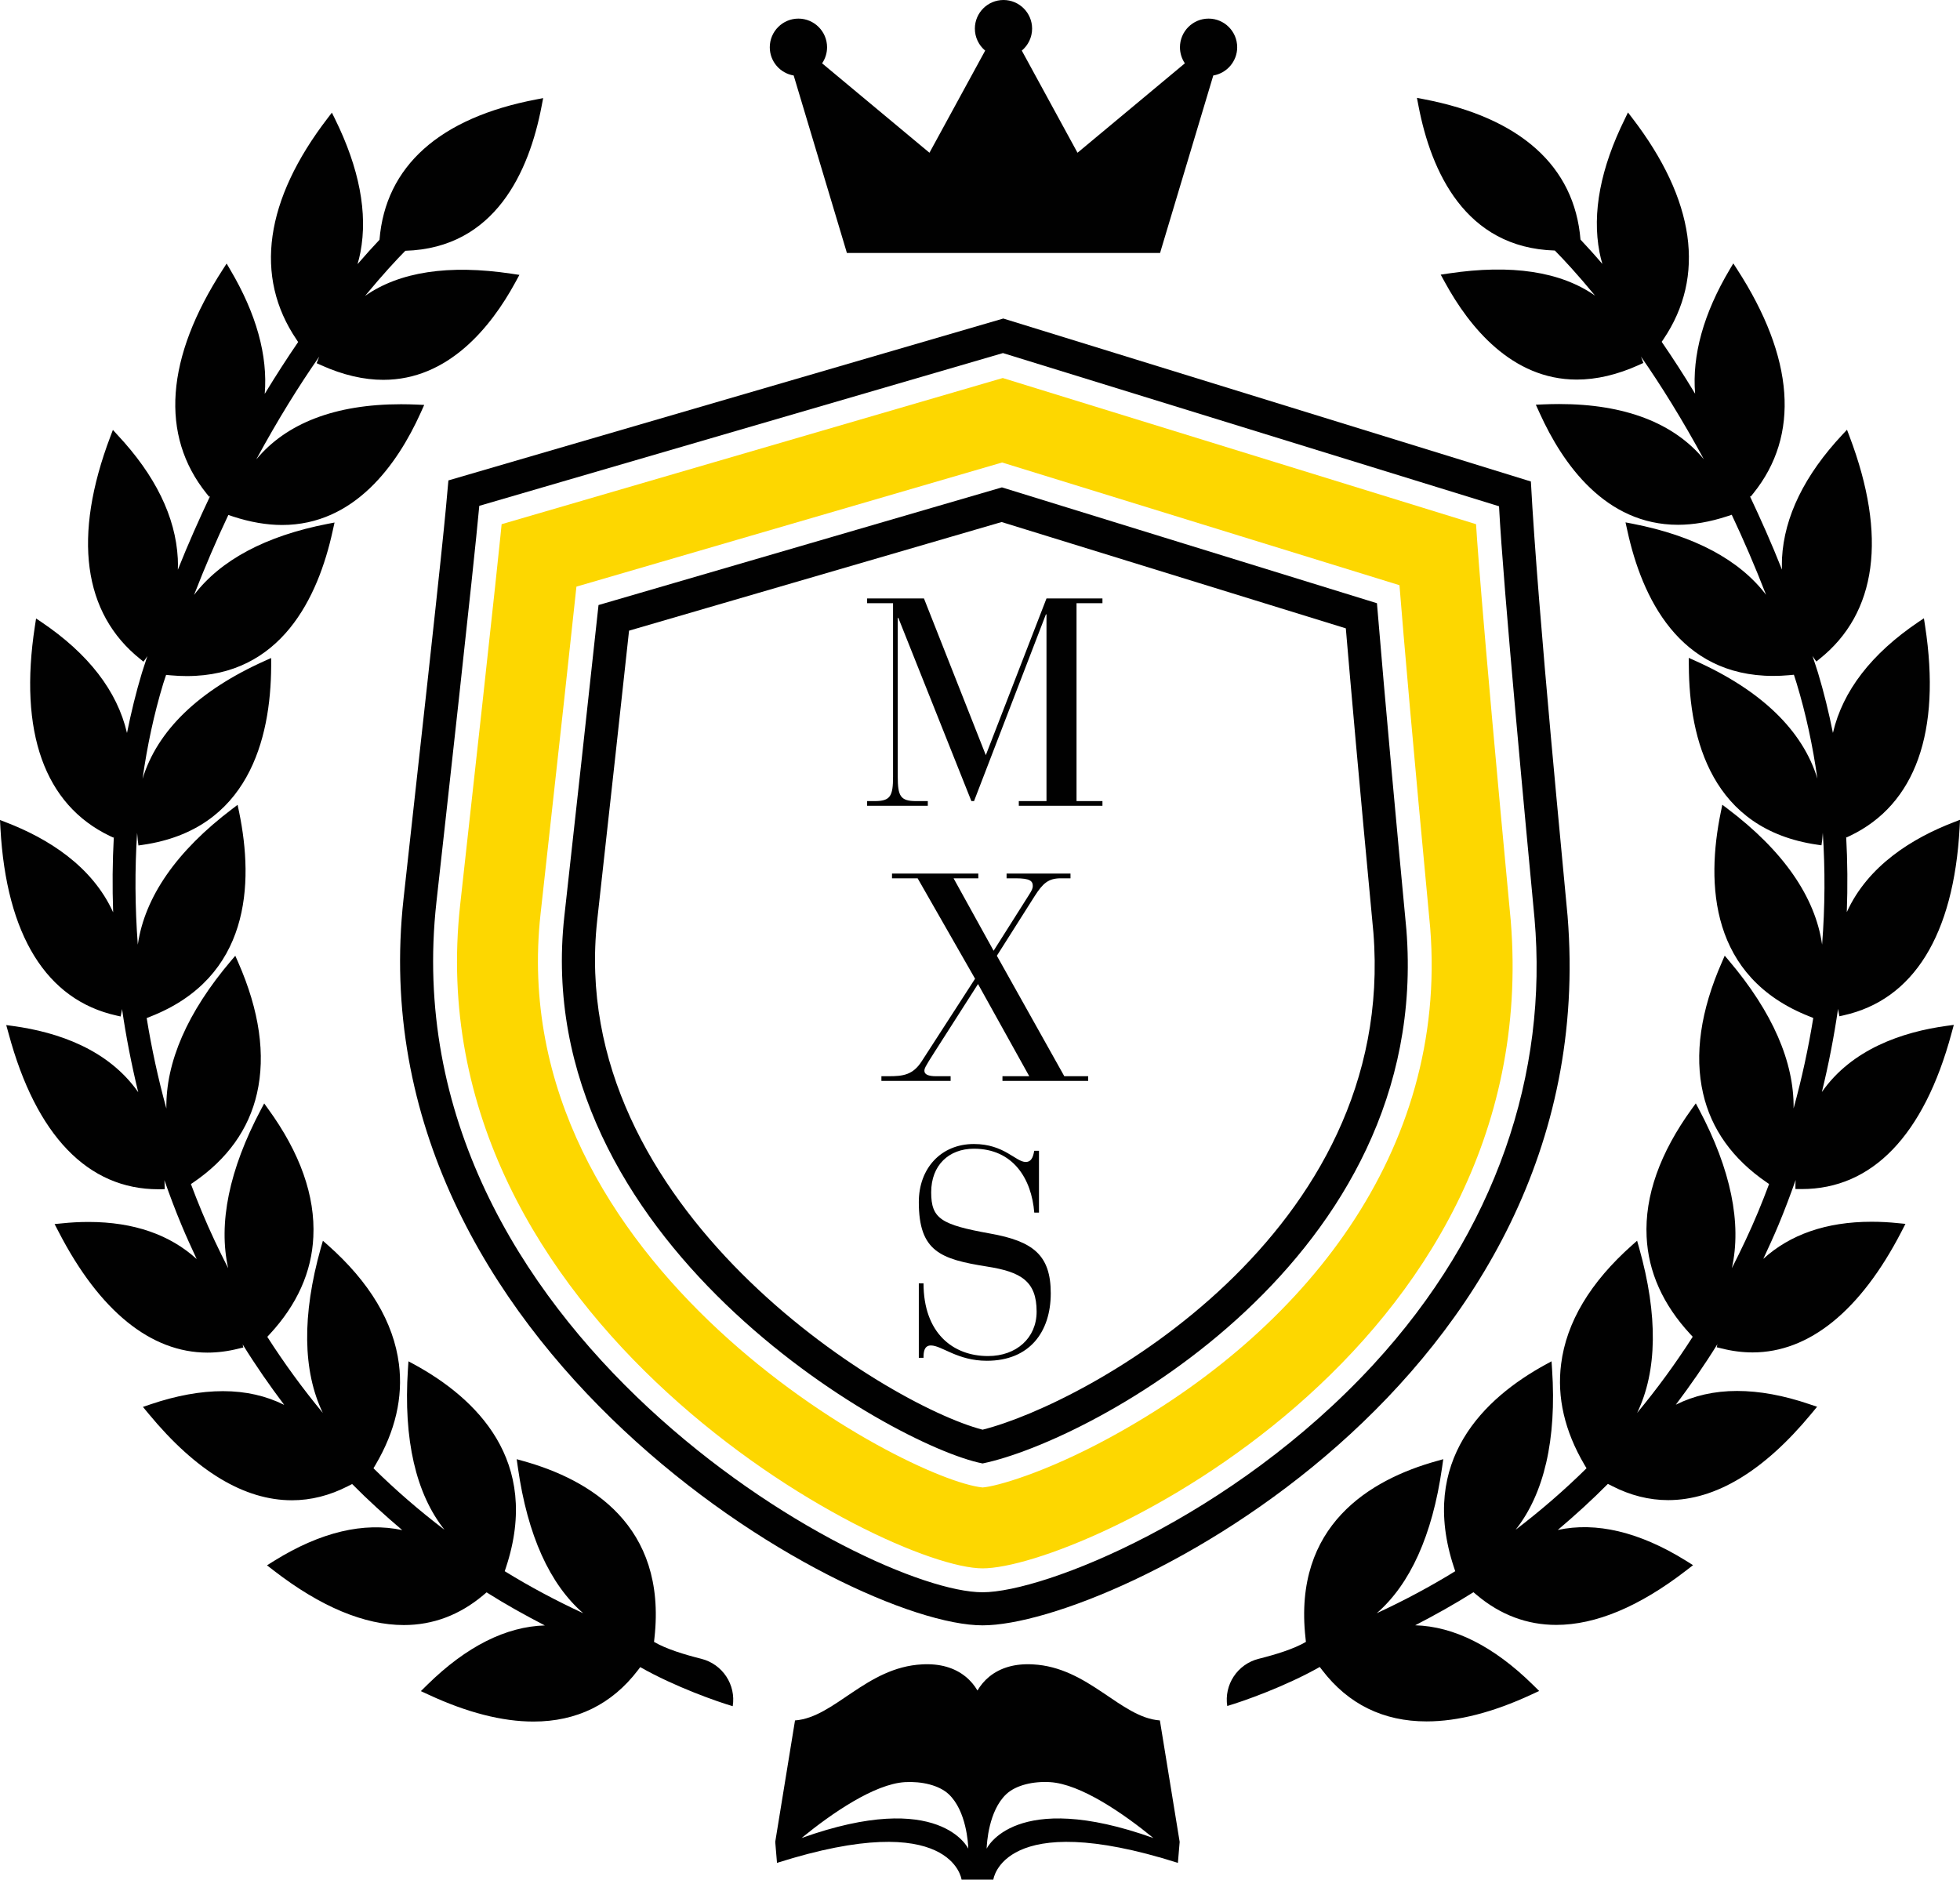 <?xml version="1.0" encoding="utf-8"?>
<!-- Generator: Adobe Illustrator 28.1.0, SVG Export Plug-In . SVG Version: 6.00 Build 0)  -->
<svg version="1.1" id="Layer_1" xmlns="http://www.w3.org/2000/svg" xmlns:xlink="http://www.w3.org/1999/xlink" x="0px" y="0px"
	 viewBox="0 0 399.29 382.92" style="enable-background:new 0 0 399.29 382.92;" xml:space="preserve">
<style type="text/css">
	.st0{fill:#010101;}
	.st1{fill:#FDD700;}
</style>
<g>
	<path class="st0" d="M200.17,331.12c-27.55,0-128.1-56.63-117.95-148.11c8.67-78.12,8.38-76.93,9.13-85.14
		c10.13-2.96-7.29,2.12,113.04-32.98l107.48,33.2c1.41,26.65,6.96,82.49,7.48,88.56C326.99,281.47,226.65,331.12,200.17,331.12z
		 M97.64,103.05c-1.13,12.47-6.99,65.03-8.73,80.71c-9.69,87.29,87.73,140.62,111.25,140.62c12.53,0,50.86-15.21,79.56-46.32
		c25.22-27.34,35.65-59.59,32.89-90.96c-1.61-17.03-6.37-67.47-7.23-83.96L204.32,71.93L97.64,103.05z M200.17,298.14
		c-18.46-3.62-92.52-45.57-85.2-111.5c2.29-20.66,4.76-43.01,6.96-63.38l82.18-23.97l76.4,23.6c1.76,21.14,3.98,45.22,6,66.53
		C291.8,256.5,222.34,293.57,200.17,298.14z M128.15,128.48c-1.53,14.16-3.71,33.96-6.48,58.92c-6.52,58.76,58.85,98.77,78.5,103.86
		c21.39-5.38,84.46-39.95,79.62-101.24c-2.96-31.36-4.67-50.8-5.62-62.01l-70.12-21.66L128.15,128.48z"/>
	<path class="st1" d="M204.15,94.22l80.95,25c0.89,11.12,2.69,32.01,6.26,69.81c3.62,45.51-25.63,82.29-65.35,103.88
		c-13.27,7.21-23.16,9.94-25.84,10.12c-15.44-1.53-98.02-45.03-90.04-116.92c4.07-36.66,6.2-56.25,7.3-66.6L204.15,94.22z
		 M204.28,77.01l-102.09,29.78c0,0-0.7,7.79-8.44,77.5c-9.43,85.01,86.68,135.22,106.42,135.22c19.73,0,114.7-44.01,107.6-131.92
		c-6.36-67.34-7.07-80.8-7.07-80.8L204.28,77.01z"/>
</g>
<g>
	<path class="st0" d="M149.27,347.59c0.69-4.39-2.08-8.56-6.38-9.65c-3.43-0.86-7.18-2-9.65-3.45l0.09-0.86
		c2.52-22.87-13.13-32.19-26.71-35.98l-1.36-0.38l0.25,1.75c1.96,13.79,6.5,23.74,13.3,29.63c-5.53-2.56-10.86-5.4-15.99-8.56
		l0.26-0.78c7.21-21.79-6.18-34.51-18.68-41.34l-1.19-0.64l-0.11,1.63c-0.94,14.38,1.64,25.36,7.44,32.68
		c-5.08-3.86-9.9-8.03-14.46-12.52l0.44-0.74c4.01-6.82,5.61-13.71,4.75-20.49c-1.09-8.53-5.96-16.69-14.5-24.25l-0.99-0.87
		l-0.42,1.45c-3.87,13.77-3.69,25.13,0.4,33.62c-4.05-4.9-7.83-10.06-11.31-15.5l0.5-0.54c5.55-5.99,8.55-12.65,8.88-19.82
		c0.41-8.33-2.69-17.11-9.22-26.09l-0.79-1.1l-0.66,1.24c-6.51,12.28-8.71,23.21-6.68,32.33c-1.89-3.72-3.71-7.52-5.34-11.45
		c-0.79-1.88-1.53-3.79-2.25-5.69l0.52-0.35c6.92-4.74,11.28-10.83,12.94-18.12c1.79-7.84,0.51-16.84-3.84-26.73l-0.58-1.31
		l-0.87,1.02c-8.91,10.5-13.31,20.68-13.17,30.1c-1.68-6.1-3.01-12.26-4.01-18.43l0.76-0.3c20.37-8,21.07-27.05,18.08-41.62
		l-0.32-1.52l-1.05,0.8c-11.38,8.59-17.87,17.98-19.28,27.69c-0.58-7.71-0.62-15.34-0.14-22.79c0.05,0.48,0.07,0.96,0.13,1.47
		l0.14,1.11l0.89-0.13c21.45-3.11,26.07-21.49,26.15-36.38v-1.68l-1.25,0.56c-13.54,6.06-21.96,14.25-24.95,24.05
		c0.94-6.69,2.33-13.19,4.21-19.39c0.18-0.61,0.4-1.17,0.59-1.79v0.01l0.96,0.09c1.12,0.1,2.21,0.15,3.25,0.15c0,0,0,0,0.01,0
		c19.21,0,26.75-16.06,29.7-29.52l0.39-1.76l-1.41,0.27c-12.63,2.46-21.81,7.38-27.21,14.48c2.25-5.78,4.58-11.21,6.99-16.3
		l0.96,0.33c3.46,1.13,6.82,1.72,9.99,1.72c14.76,0,23.48-12.37,28.18-22.75l0.77-1.71l-1.55-0.07c-0.97-0.04-2.04-0.07-3.18-0.07
		c-13.44,0-23.39,3.89-29.48,11.24c4.37-8.08,8.75-15.09,12.83-20.95c-0.03,0.06-0.05,0.1-0.07,0.16l-0.46,1.19l0.98,0.44
		c4.36,1.96,8.6,2.95,12.59,2.95c0,0,0.01,0,0.01,0c13.24,0,21.91-10.74,26.84-19.76l0.88-1.62l-1.54-0.23
		c-12.89-1.94-22.89-0.39-29.9,4.51c3.59-4.35,6.47-7.44,8.2-9.19c18.33-0.55,25.22-16.2,27.75-29.39l0.33-1.71l-1.36,0.26
		C89.53,24,78.52,33.89,77.31,48.85c-1.28,1.35-2.76,2.98-4.47,4.96c0.23-0.78,0.42-1.57,0.58-2.39c1.54-8-0.22-17.15-5.18-27.2
		l-0.63-1.27l-0.82,1.07c-12.86,16.72-15.07,32.34-6.38,45.16l0.33,0.5c-2.21,3.22-4.47,6.72-6.81,10.56
		c0.65-7.81-1.71-16.33-7.06-25.35l-0.7-1.2l-0.75,1.16c-11.7,18.05-12.85,33.85-3.35,45.69l0.55,0.68l0.19-0.17
		c-2.24,4.73-4.45,9.68-6.58,15.02c0.03-0.77,0.03-1.53-0.01-2.3c-0.45-8.48-4.59-16.96-12.33-25.21L23,87.58l-0.52,1.37
		c-7.7,20.32-5.59,35.99,6.1,45.32l0.65,0.53l0.52-0.73c0.1-0.13,0.17-0.27,0.27-0.41c-0.36,1.17-0.76,2.27-1.12,3.45
		c-1.2,3.97-2.19,8.06-3.03,12.22c0-0.01,0-0.03-0.01-0.05c-1.99-8.51-7.85-16.09-17.4-22.54L7.35,126l-0.24,1.56
		c-3.32,21.57,1.95,36.35,15.25,42.74l0.76,0.35l0.07-0.19c-0.28,5.07-0.32,10.21-0.14,15.4c-4.3-9.47-13.35-15.07-21.77-18.31
		L0,167.05l0.09,1.71c1.2,21.77,9.38,34.96,23.64,38.13l0.85,0.19l0.21-1.06c0.03-0.16,0.04-0.3,0.07-0.46
		c0.83,5.67,1.93,11.33,3.3,16.95c-6.09-8.72-16.34-12.23-25.44-13.48l-1.45-0.2l0.49,1.76c5.59,20.74,16.15,31.69,30.5,31.69
		l1.29-0.01l-0.02-1.18c0-0.23-0.03-0.43-0.04-0.66c1.1,3.11,2.25,6.2,3.53,9.24c0.96,2.32,2.01,4.57,3.05,6.83
		c-5.41-4.93-12.77-7.56-22.05-7.56c-1.85,0-3.63,0.1-5.33,0.28l-1.57,0.15l0.87,1.67c8.29,16.04,18.75,24.51,30.26,24.52
		c2.07,0,4.19-0.27,6.33-0.81l0.99-0.24l-0.14-0.63c2.64,4.28,5.49,8.37,8.47,12.33c-3.68-1.84-7.84-2.8-12.48-2.8
		c-4.54,0-9.48,0.9-14.71,2.67l-1.59,0.54l1.2,1.45c9.65,11.67,19.46,17.57,29.15,17.57c3.85,0,7.68-0.96,11.4-2.87l0.87-0.44
		c3.26,3.3,6.68,6.4,10.21,9.39c-7.8-1.69-16.62,0.38-26.03,6.22l-1.53,0.95l1.45,1.12c9.5,7.33,18.4,11.05,26.43,11.05
		c5.92,0,11.37-2.04,16.17-6.08l0.69-0.58c3.83,2.43,7.81,4.64,11.87,6.74c-7.88,0.22-15.97,4.25-23.93,12.07l-1.33,1.31l1.58,0.73
		c7.81,3.63,14.99,5.47,21.35,5.47c8.82,0,15.97-3.51,21.27-10.44l0.49-0.65C137.51,343.66,146.21,346.7,149.27,347.59
		L149.27,347.59z"/>
	<path class="st0" d="M250.02,347.59c-0.69-4.39,2.08-8.56,6.38-9.65c3.43-0.86,7.18-2,9.64-3.45l-0.09-0.86
		c-2.52-22.87,13.14-32.19,26.71-35.98l1.36-0.38l-0.25,1.75c-1.97,13.79-6.52,23.74-13.3,29.63c5.53-2.56,10.86-5.4,15.99-8.56
		l-0.26-0.78c-7.21-21.79,6.19-34.51,18.7-41.34l1.18-0.64l0.11,1.63c0.96,14.38-1.65,25.36-7.42,32.68
		c5.06-3.86,9.89-8.03,14.44-12.52l-0.44-0.74c-4.01-6.82-5.61-13.71-4.74-20.49c1.07-8.53,5.96-16.69,14.49-24.25l0.99-0.88
		l0.41,1.45c3.88,13.77,3.7,25.13-0.4,33.62c4.06-4.89,7.84-10.06,11.32-15.5l-0.5-0.54c-5.55-5.99-8.55-12.65-8.89-19.82
		c-0.41-8.33,2.71-17.1,9.22-26.09l0.8-1.1l0.66,1.24c6.51,12.28,8.71,23.21,6.69,32.33c1.89-3.72,3.71-7.52,5.34-11.45
		c0.79-1.88,1.52-3.79,2.24-5.69l-0.51-0.35c-6.92-4.74-11.28-10.83-12.94-18.12c-1.8-7.84-0.52-16.84,3.84-26.73l0.57-1.32
		l0.86,1.02c8.9,10.5,13.3,20.68,13.17,30.1c1.68-6.1,3.01-12.26,4.01-18.43l-0.75-0.3c-20.38-8-21.08-27.05-18.09-41.62l0.31-1.52
		l1.05,0.8c11.39,8.59,17.87,17.98,19.28,27.69c0.6-7.71,0.63-15.33,0.14-22.79c-0.04,0.48-0.06,0.96-0.12,1.47l-0.15,1.1
		l-0.87-0.13c-21.46-3.11-26.07-21.49-26.15-36.38l-0.02-1.68l1.25,0.56c13.55,6.06,21.97,14.25,24.96,24.05
		c-0.94-6.69-2.34-13.19-4.22-19.39c-0.17-0.61-0.39-1.17-0.57-1.79v0.01l-0.96,0.09c-1.11,0.1-2.2,0.15-3.25,0.15
		c-19.21,0-26.76-16.06-29.7-29.52l-0.39-1.76l1.42,0.27c12.64,2.46,21.8,7.38,27.21,14.48c-2.24-5.78-4.59-11.21-6.99-16.3
		l-0.97,0.32c-3.46,1.13-6.81,1.72-9.98,1.72c-14.77,0-23.48-12.37-28.18-22.75l-0.78-1.71l1.54-0.07c0.98-0.04,2.05-0.07,3.2-0.07
		c13.43,0,23.38,3.89,29.48,11.24c-4.38-8.08-8.75-15.09-12.83-20.95c0.02,0.06,0.06,0.1,0.08,0.16l0.44,1.18l-0.97,0.44
		c-4.35,1.96-8.58,2.95-12.59,2.95c-13.24,0-21.91-10.74-26.84-19.76l-0.89-1.62l1.54-0.23c12.9-1.94,22.91-0.39,29.91,4.51
		c-3.59-4.35-6.46-7.44-8.2-9.19c-18.32-0.55-25.22-16.2-27.76-29.39l-0.33-1.71l1.36,0.26c19.72,3.76,30.73,13.66,31.96,28.61
		c1.27,1.35,2.76,2.98,4.45,4.96c-0.23-0.78-0.42-1.57-0.58-2.39c-1.54-8,0.21-17.15,5.19-27.2l0.61-1.27l0.82,1.07
		c12.86,16.72,15.07,32.34,6.39,45.16l-0.34,0.5c2.21,3.22,4.49,6.72,6.81,10.57c-0.64-7.81,1.7-16.33,7.07-25.35l0.71-1.2
		l0.75,1.16c11.69,18.05,12.86,33.85,3.33,45.69l-0.55,0.68l-0.18-0.17c2.23,4.73,4.45,9.68,6.56,15.02
		c-0.02-0.77-0.02-1.53,0.01-2.3c0.45-8.48,4.6-16.97,12.33-25.22l0.91-0.97l0.52,1.37c7.7,20.32,5.59,35.99-6.11,45.32l-0.65,0.53
		l-0.52-0.73c-0.09-0.13-0.17-0.27-0.27-0.41c0.38,1.17,0.77,2.27,1.13,3.45c1.2,3.97,2.2,8.06,3.03,12.22
		c0.01-0.01,0.02-0.03,0.02-0.05c1.99-8.51,7.85-16.09,17.4-22.54l1.12-0.75l0.24,1.56c3.31,21.57-1.96,36.35-15.26,42.74
		l-0.75,0.35l-0.07-0.19c0.28,5.07,0.32,10.21,0.13,15.4c4.3-9.47,13.35-15.07,21.78-18.31l1.29-0.5l-0.09,1.71
		c-1.21,21.77-9.38,34.96-23.64,38.13l-0.85,0.19l-0.2-1.06c-0.04-0.16-0.05-0.3-0.07-0.46c-0.83,5.67-1.92,11.33-3.3,16.95
		c6.09-8.72,16.33-12.23,25.42-13.48l1.46-0.2l-0.48,1.76c-5.6,20.74-16.15,31.69-30.5,31.69l-1.29-0.01l0.01-1.18
		c0-0.23,0.03-0.43,0.04-0.66c-1.1,3.11-2.26,6.2-3.53,9.24c-0.97,2.32-2.01,4.57-3.06,6.83c5.42-4.93,12.78-7.56,22.06-7.56
		c1.84,0,3.64,0.1,5.33,0.28l1.57,0.15l-0.86,1.67c-8.31,16.04-18.76,24.51-30.27,24.52c-2.08,0-4.19-0.27-6.32-0.81l-1-0.24
		l0.14-0.63c-2.65,4.28-5.49,8.37-8.47,12.33c3.67-1.84,7.83-2.8,12.47-2.8c4.54,0,9.48,0.9,14.7,2.68l1.61,0.54l-1.2,1.45
		c-9.66,11.67-19.47,17.57-29.15,17.57c-3.86,0-7.69-0.96-11.41-2.87l-0.86-0.44c-3.26,3.3-6.69,6.4-10.21,9.39
		c7.8-1.69,16.62,0.38,26.04,6.22l1.52,0.95l-1.45,1.12c-9.5,7.33-18.39,11.05-26.42,11.05c-5.93,0-11.38-2.04-16.18-6.08
		l-0.69-0.58c-3.84,2.43-7.81,4.64-11.87,6.74c7.87,0.22,15.97,4.25,23.93,12.07l1.33,1.31l-1.58,0.73
		c-7.81,3.63-14.99,5.47-21.35,5.47c-8.82,0-15.97-3.51-21.27-10.44l-0.5-0.65c-7.07,4.01-15.76,7.05-18.82,7.94L250.02,347.59z"/>
</g>
<g>
	<path class="st0" d="M202.36,382.92c0,0,1.89-14.74,37.6-3.41l0.36-4.28l-4.03-24.74c-8.05-0.58-14.51-10.84-25.89-11.42
		c-3.6-0.2-6.59,0.66-8.86,2.5c-1.03,0.84-1.82,1.82-2.4,2.81c0-0.01-0.01-0.01-0.01-0.01c0,0-0.01,0.01-0.01,0.01
		c-0.59-0.99-1.37-1.97-2.41-2.81c-2.26-1.84-5.26-2.7-8.86-2.5c-11.38,0.58-17.84,10.84-25.89,11.42l-4.03,24.74l0.36,4.28
		c35.71-11.33,37.6,3.41,37.6,3.41H202.36z M201,376.62c0.03-1.04,0.39-7.72,4-11.11c1.98-1.85,5.5-2.65,8.9-2.45
		c6.23,0.37,14.94,6.37,21.07,11.39C206.71,364.34,201,376.62,201,376.62z M163.29,374.45c6.13-5.02,14.84-11.02,21.07-11.39
		c3.4-0.19,6.92,0.61,8.9,2.45c3.62,3.39,3.97,10.07,4,11.11C197.26,376.62,191.55,364.34,163.29,374.45z"/>
</g>
<path class="st0" d="M246.21,3.79c-3.22,0-5.83,2.62-5.83,5.84c0,1.19,0.36,2.32,1,3.27l-21.87,18.22l-11.35-20.81
	c1.3-1.09,2.1-2.71,2.1-4.48c0-3.22-2.62-5.83-5.83-5.83c-3.22,0-5.83,2.61-5.83,5.83c0,1.77,0.8,3.4,2.1,4.48l-11.35,20.81
	L167.48,12.9c0.64-0.94,1.01-2.08,1.01-3.27c0-3.22-2.62-5.84-5.84-5.84c-3.21,0-5.83,2.62-5.83,5.84c0,2.89,2.1,5.29,4.87,5.75
	l10.41,34.71l0.43,1.45h1.52h60.77h1.51l0.43-1.45l10.41-34.71c2.75-0.46,4.87-2.87,4.87-5.75C252.04,6.41,249.43,3.79,246.21,3.79z
	"/>
<g>
	<path class="st0" d="M181.93,122.88h-5.28v-0.96h11.58l12.6,31.92l12.36-31.92h11.4v0.96h-5.28v40.32h5.28v0.96h-17.04v-0.96h5.64
		v-38.04h-0.12l-14.64,38.04h-0.54l-14.88-37.32h-0.12v32.34c0,3.96,0.54,4.98,3.72,4.98h2.4v0.96h-12.36v-0.96h1.56
		c3.18,0,3.72-1.02,3.72-4.98V122.88z"/>
</g>
<g>
	<path class="st0" d="M202.42,193.69l7.14-11.28c0.66-1.02,0.84-1.44,0.84-1.92c0-1.02-0.6-1.56-3.48-1.56h-1.86v-0.96h13.02v0.96
		h-1.98c-2.52,0-3.66,1.02-5.34,3.66l-7.68,12.12l13.74,24.54h4.86v0.96h-17.46v-0.96h5.46l-10.44-18.78l-8.82,13.8
		c-2.04,3.18-2.1,3.42-2.1,3.9c0,0.72,0.84,1.08,2.34,1.08h3v0.96h-14.1v-0.96h1.5c2.88,0,4.92-0.24,6.72-3.06l10.86-16.8
		l-11.7-20.46h-5.22v-0.96h17.58v0.96h-5.04L202.42,193.69z"/>
</g>
<g>
	<path class="st0" d="M187.18,261.44h0.96c0,10.08,5.94,14.82,13.14,14.82c5.76,0,9.9-3.66,9.9-9.06c0-6.24-3.24-8.1-10.14-9.18
		c-9.42-1.5-13.86-3.06-13.86-13.14c0-6.84,4.5-11.82,11.22-11.82c6.18,0,8.52,3.66,10.56,3.66c1.38,0,1.56-1.5,1.74-2.28h0.96v12.6
		h-0.96c-0.54-6.84-4.26-13.02-12.3-13.02c-5.1,0-8.7,3.36-8.7,8.88c0,5.4,2.04,6.6,12,8.4c8.76,1.56,12.36,4.38,12.36,12.18
		c0,7.86-4.32,13.74-13.02,13.74c-6,0-9.18-3.12-11.4-3.12c-1.44,0-1.5,1.5-1.5,2.52h-0.96V261.44z"/>
</g>
</svg>
